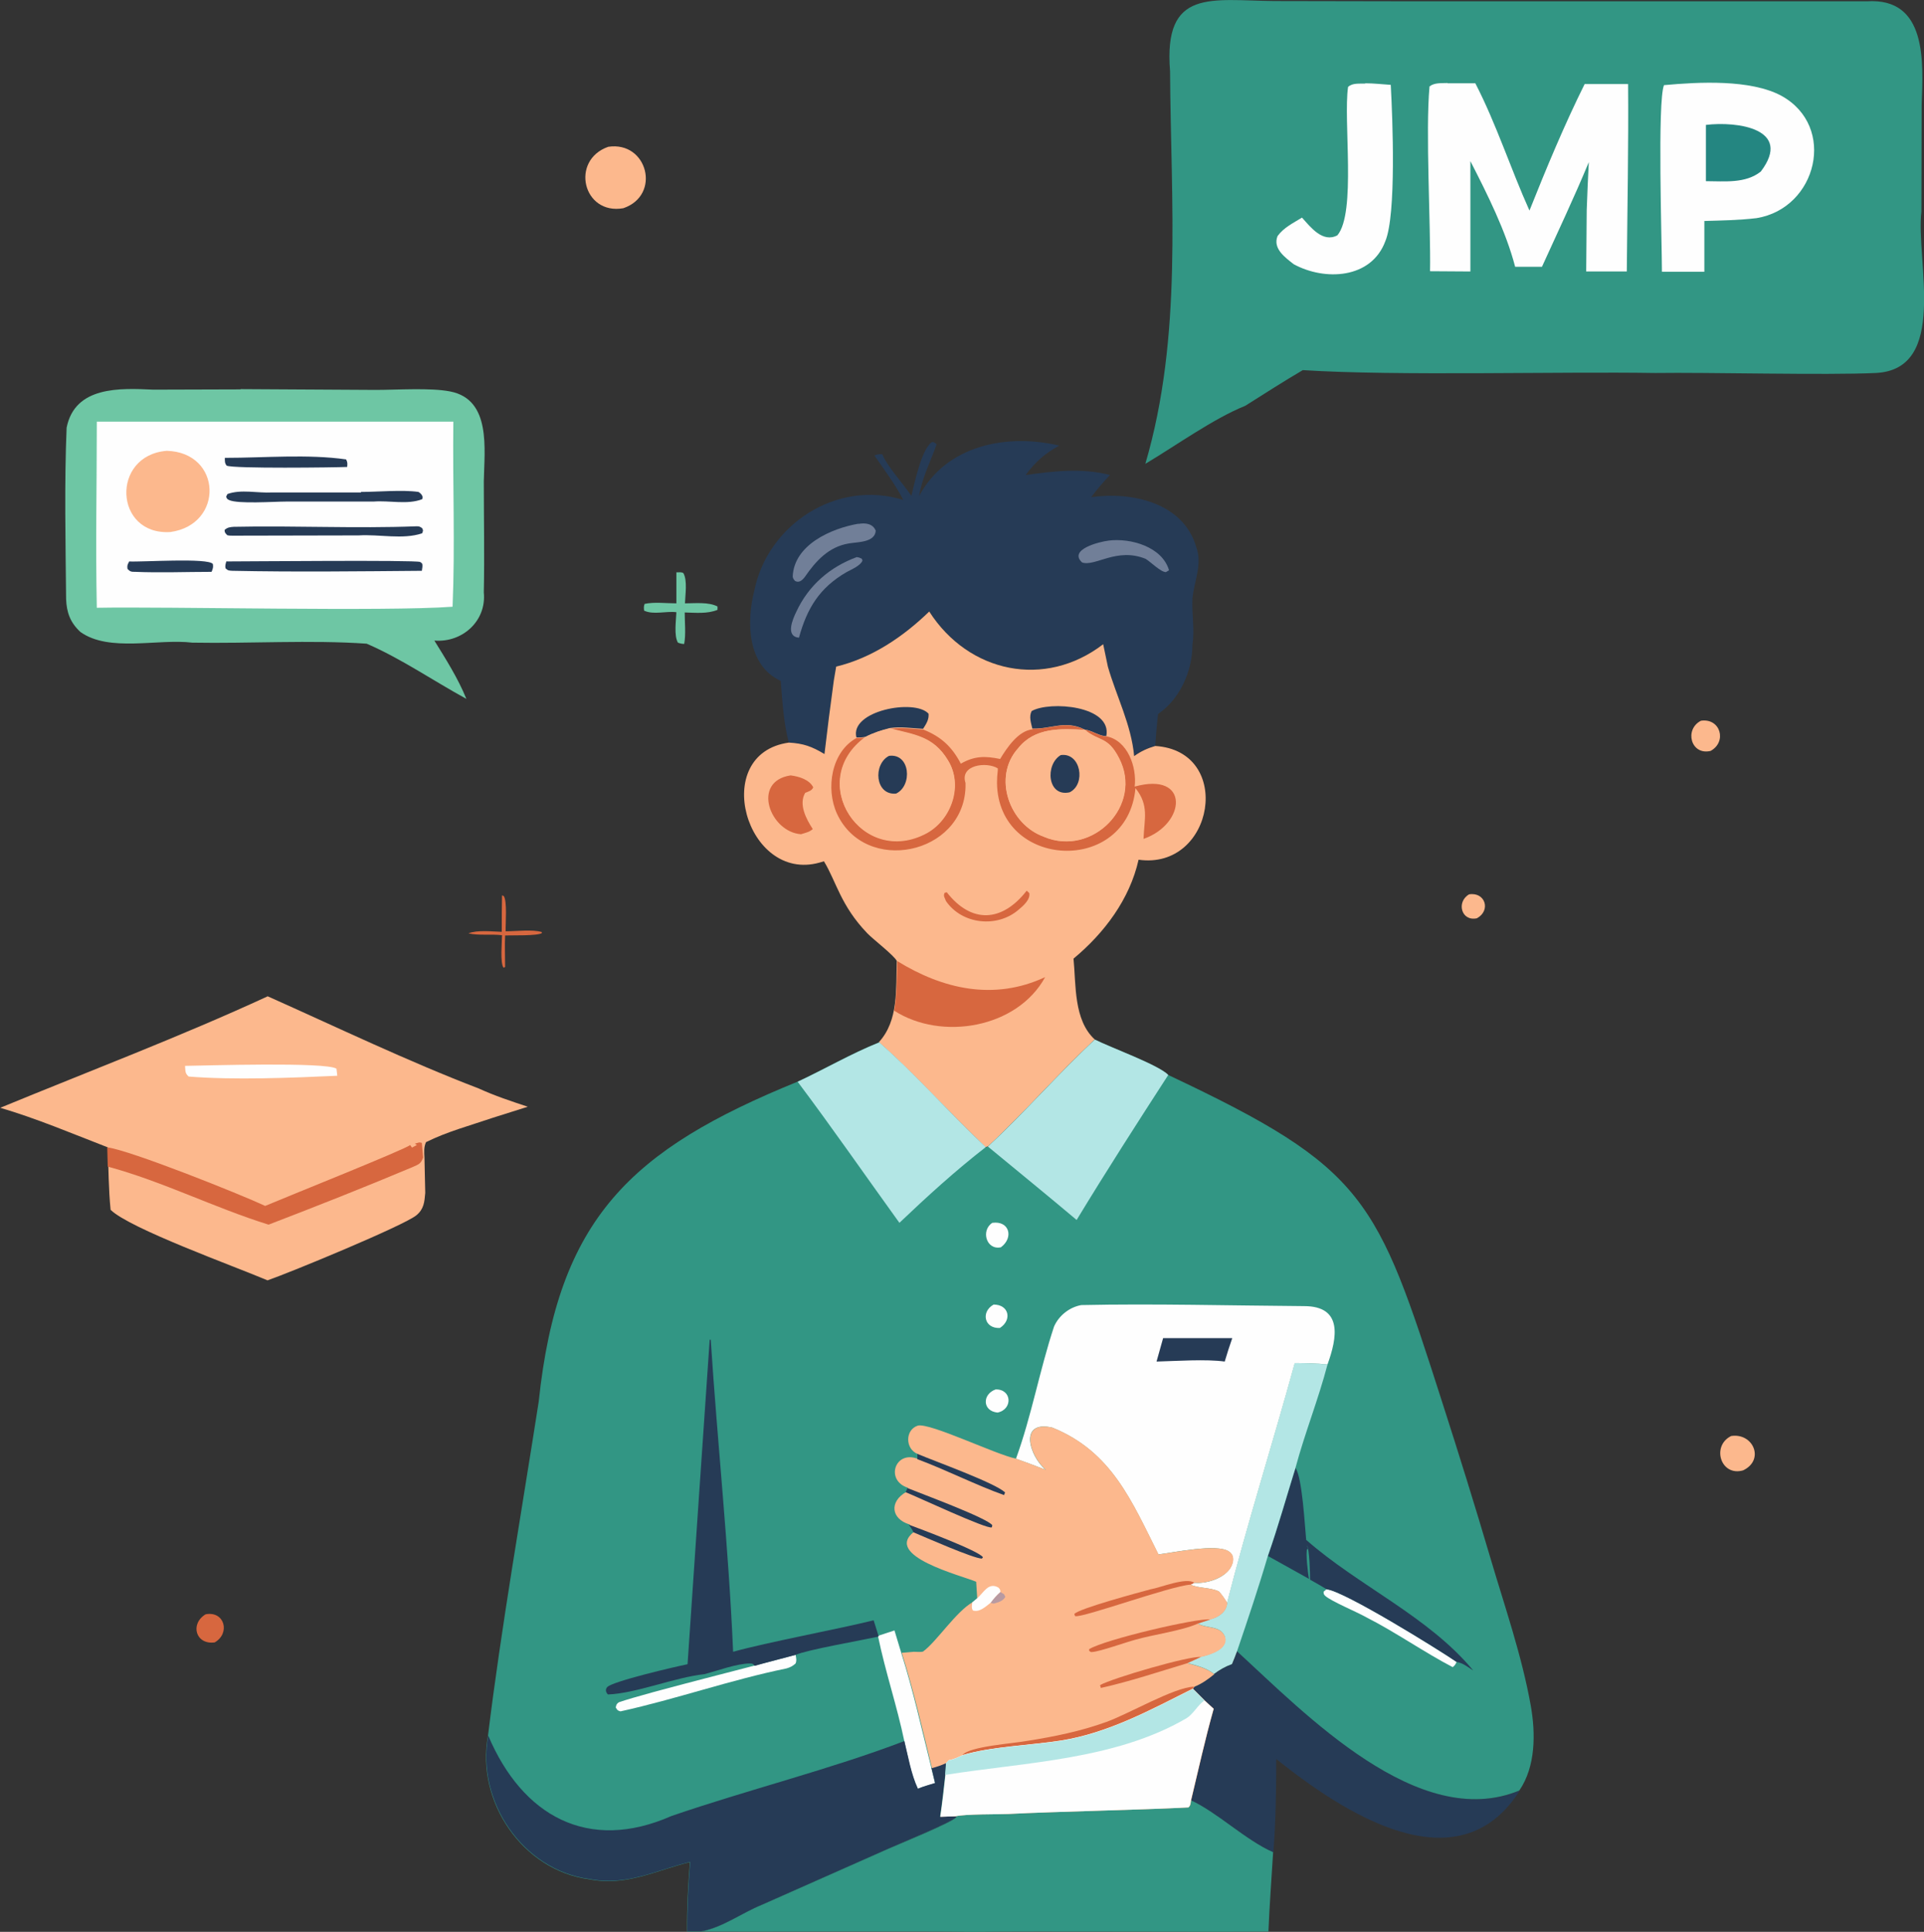 <?xml version="1.0" encoding="UTF-8"?>
<svg id="Layer_1" data-name="Layer 1" xmlns="http://www.w3.org/2000/svg" viewBox="0 0 73.93 74.22">
  <rect x="0" y="0" width="73.93" height="74.22" fill="#333333" stroke="none"/>
  <defs>
    <style>
      .cls-1 {
        fill: #248681;
      }

      .cls-2 {
        fill: #263b56;
      }

      .cls-3 {
        fill: #b89aa2;
      }

      .cls-4 {
        fill: #fcb88d;
      }

      .cls-5 {
        fill: #329684;
      }

      .cls-6 {
        fill: #717f98;
      }

      .cls-7 {
        fill: #b3e6e5;
      }

      .cls-8 {
        fill: #d7673f;
      }

      .cls-9 {
        fill: #6ec6a4;
      }

      .cls-10 {
        fill: #fefefe;
      }
    </style>
  </defs>
  <path class="cls-4" d="m56.45,34.36c.62-.1.85.62.3.92-.6.13-.8-.63-.3-.92Z"/>
  <path class="cls-8" d="m19.29,34.4l.06.02c.15.17.07,1.1.08,1.36.39,0,1.04-.08,1.39.03v.04c-.18.11-1.13.08-1.41.09-.02.4,0,.8,0,1.21l-.06.03c-.14-.17-.06-1.01-.06-1.25-.42-.05-.88.02-1.29-.07.34-.14.91-.07,1.28-.06,0-.46,0-.92.01-1.39Z"/>
  <path class="cls-4" d="m65.36,27.69c.75-.11,1.01.81.37,1.16-.76.18-1.02-.83-.37-1.16Z"/>
  <path class="cls-4" d="m66.52,55.17c.85-.13,1.3.92.46,1.32-.86.25-1.23-.94-.46-1.32Z"/>
  <path class="cls-9" d="m26,21.99c.09,0,.18-.02.26.03.16.29.07.83.06,1.16.39,0,.9-.06,1.25.12v.13c-.39.16-.85.11-1.26.1,0,.39.05.83-.02,1.21-.09,0-.16-.02-.24-.05-.16-.27-.07-.86-.06-1.17-.4-.05-.88.11-1.24-.06-.01-.1-.02-.16.02-.26.38-.08.83-.02,1.22-.02,0-.4,0-.8,0-1.2Z"/>
  <path class="cls-4" d="m23.37,5.64c1.51-.23,2.05,1.86.58,2.36-1.55.27-2.05-1.84-.58-2.36Z"/>
  <path class="cls-4" d="m10.27,38.27c2.69,1.2,5.39,2.5,8.13,3.55.61.28,1.25.49,1.88.7l-1.33.42c-.85.29-1.78.54-2.58.94-.09.2-.07.38-.06.59l.03,1.36c-.03.35-.05.62-.34.86-.49.4-4.85,2.2-5.72,2.5-1.27-.54-5.3-1.99-6.03-2.71-.08-.78-.08-1.62-.11-2.4-1.37-.53-2.71-1.1-4.13-1.52,3.42-1.41,6.91-2.73,10.27-4.28Z"/>
  <path class="cls-10" d="m7.1,40.95c.76-.01,5.45-.16,5.83.11l.03.27c-1.74.08-4,.17-5.71.03-.15-.13-.12-.22-.14-.41Z"/>
  <path class="cls-8" d="m10.19,46.33c.75-.32,5.43-2.19,5.57-2.34l.07.1.19-.1-.08-.05c.12-.03.16-.07.27-.03l.05.56c-.09.25-.17.26-.41.37-1.83.77-3.68,1.5-5.53,2.21-2.09-.65-4.07-1.66-6.18-2.23l-.02-.74c.88.11,5.11,1.8,6.07,2.25Z"/>
  <path class="cls-2" d="m47.54,63.43c2.62,2.41,6.98,6.96,10.86,5.36-2.39,3.77-6.83.81-9.36-1.21,0,1.2-.02,2.39-.11,3.59-1.07-.47-2.15-1.53-3.17-2,.28-1.18.54-2.36.87-3.52l-.35-.32-.45-.45.06-.08c.28-.11.53-.29.76-.48.21-.16.44-.29.69-.38.08-.17.14-.34.2-.51Z"/>
  <path class="cls-5" d="m45.75,69.16c1.03.47,2.1,1.53,3.17,2-.06,1.01-.14,2.03-.18,3.05-2.7.02-8.71-.02-11.32.01-2.42-.03-8,0-10.49-.01.83-.15,1.55-.71,2.33-1.02,0,0,4.85-2.15,4.85-2.15.41-.18,2.45-1.01,2.63-1.22l-.05-.04c.41-.1,1.59-.07,2.06-.09,1.74-.1,5.19-.16,6.89-.25.09-.08.08-.16.1-.27Z"/>
  <path class="cls-5" d="m44.96,2.74C44.7-.47,46.54.02,48.97.04c0,0,5.39.01,5.39.01h17.37c2.33-.15,2.17,2.33,2.11,3.98,0,0-.01,4.1-.01,4.1-.22,1.88,1.06,6.07-1.76,6.2-1.91.09-6.49-.03-8.47,0-3.69-.06-9.92.12-13.54-.11-.75.44-1.48.91-2.21,1.37-1.22.49-2.68,1.54-3.84,2.23,1.44-4.9.98-10.04.95-15.08Z"/>
  <path class="cls-10" d="m52.47,3.2c.32,0,.65.04.97.06.07,1.27.22,4.99-.21,6.01-.54,1.45-2.33,1.53-3.52.88-.33-.26-.81-.6-.62-1.08.24-.33.6-.5.94-.71.33.37.8.98,1.36.68.73-.87.22-4.4.41-5.7.17-.16.43-.12.66-.13Z"/>
  <path class="cls-10" d="m63.95,3.27c1.32-.12,3.31-.23,4.5.41,2.14,1.18,1.37,4.32-.95,4.7-.67.08-1.33.09-2.01.11v1.95s-1.63,0-1.63,0c0-1.12-.18-6.56.08-7.17Z"/>
  <path class="cls-1" d="m65.54,4.8c1.22-.15,3.36.15,2.12,1.79-.59.47-1.4.37-2.11.37v-2.16Z"/>
  <path class="cls-10" d="m55.62,3.2h1.07c.81,1.57,1.36,3.29,2.08,4.89.65-1.63,1.34-3.29,2.12-4.86h1.67c.02,2.4-.03,4.8-.05,7.2h-1.56s.02-2.36.02-2.36c.02-.61.05-1.23.08-1.84-.56,1.35-1.19,2.68-1.8,4.02h-1.03c-.36-1.38-1.07-2.79-1.72-4.06v4.24s-1.55-.01-1.55-.01c.03-1.78-.18-5.38-.02-7.1.19-.15.46-.12.69-.13Z"/>
  <path class="cls-2" d="m35.32,19.05c1.04-1.94,3.36-2.41,5.38-1.93-.56.31-.91.62-1.29,1.13,1.09-.15,2.16-.28,3.24,0-.26.28-.5.55-.72.85,1.56-.22,3.55.21,4.04,1.93.24.66-.09,1.31-.15,1.96-.03.58.09,1.19,0,1.77,0,1.01-.47,2.09-1.32,2.67-.05.41-.08.81-.11,1.22-.31.09-.56.2-.81.39-.11-1.21-.68-2.29-1.01-3.44-.06-.29-.12-.57-.18-.86-2.24,1.72-5.18,1.1-6.68-1.25-1,.97-2.21,1.79-3.58,2.12l-.09.53c-.13.94-.25,1.89-.36,2.83-.48-.29-.8-.41-1.37-.44-.2-.75-.25-1.59-.31-2.37-1.29-.59-1.32-2.26-1.02-3.45.51-2.57,3.19-4.3,5.73-3.5-.32-.62-.72-1.14-1.11-1.71.1-.05.19-.05.3-.05.2.48.81,1.14,1.12,1.6.11-.45.39-1.78.77-2.05.06-.05.15.02.2.07-.23.65-.55,1.27-.67,1.96Z"/>
  <path class="cls-6" d="m32.94,21.41c.07,0,.12.03.18.06l.02.07c-.08.2-.43.34-.61.44-1.04.6-1.52,1.39-1.83,2.52-.53-.05-.24-.71-.1-1,.47-1.01,1.29-1.72,2.33-2.1Z"/>
  <path class="cls-6" d="m42.59,20.77c.86-.11,2.07.24,2.33,1.14l-.12.07c-.2,0-.58-.39-.78-.51-1.11-.45-1.94.31-2.44.14-.54-.5.67-.8,1.02-.84Z"/>
  <path class="cls-6" d="m32.98,20.13c.26-.05.56-.02.67.26-.03.46-.71.43-1.04.49-.77.13-1.26.67-1.68,1.28-.09.12-.22.25-.38.16-.05-.06-.08-.09-.09-.17.05-1.22,1.48-1.85,2.53-2.03Z"/>
  <path class="cls-9" d="m9.25,14.95l5.19.03c.81,0,2.11-.09,2.86.06,1.59.31,1.31,2.23,1.29,3.46,0,1.42.03,2.84,0,4.26.11,1.1-.83,1.94-1.9,1.85.44.71.92,1.47,1.23,2.24-1.28-.7-2.51-1.55-3.83-2.12-2.14-.15-4.53,0-6.7-.04-1.33-.16-3.19.38-4.3-.41-.39-.36-.53-.75-.55-1.26-.02-2.14-.07-4.47.02-6.59.32-1.6,2.05-1.52,3.33-1.46,0,0,3.35-.01,3.35-.01Z"/>
  <path class="cls-10" d="m3.71,16.2h13.71c-.03,2.37.07,4.76-.03,7.11-2.58.19-10.95-.01-13.67.04-.05-2.38,0-4.77,0-7.15Z"/>
  <path class="cls-2" d="m4.96,21.57c.46.03,3.06-.15,3.22.1.02.13,0,.17-.05.3-.97,0-1.96.04-2.93,0-.15,0-.19,0-.3-.11-.02-.13,0-.17.06-.28Z"/>
  <path class="cls-2" d="m8.65,17.59c1.51,0,3.17-.15,4.65.06.06.12.05.16.04.29-.46.02-4.39.07-4.63-.05-.08-.1-.07-.18-.07-.3Z"/>
  <path class="cls-2" d="m16.01,20.22c.1,0,.12.01.21.07.05.1.04.09,0,.2-.75.25-1.64.03-2.44.08,0,0-4.85.01-4.85.01-.07,0-.13,0-.2-.02-.07-.08-.1-.09-.1-.2.11-.1.21-.11.35-.12,2.33-.05,4.69.07,7.02-.02Z"/>
  <path class="cls-2" d="m13.87,18.9c.65,0,1.59-.09,2.21,0,.1.06.2.17.14.28-.57.22-1.26.04-1.87.09,0,0-3.37,0-3.37,0-.44,0-1.85.1-2.18-.06-.08-.04-.08-.05-.11-.13l.05-.1c.52-.19,1.16-.03,1.71-.06,0,0,3.42,0,3.42,0Z"/>
  <path class="cls-2" d="m8.71,21.57c.71,0,7.26-.06,7.43.02.03.01.05.04.08.06.03.1,0,.18-.01.28-2.41.02-4.87.05-7.28,0-.13-.01-.16,0-.26-.09-.03-.1,0-.18.03-.28Z"/>
  <path class="cls-4" d="m6.41,17.32c2.12.06,2.21,2.83.14,3.12-2.17.14-2.3-2.95-.14-3.12Z"/>
  <path class="cls-4" d="m35.71,23.5c1.51,2.35,4.44,2.97,6.68,1.25.06.28.12.57.18.86.33,1.15.9,2.23,1.01,3.44.26-.19.51-.3.81-.39,3.03.19,2.27,4.78-.64,4.37-.34,1.52-1.32,2.82-2.5,3.8.1,1.01,0,2.36.82,3.11-1.41,1.31-2.69,2.79-4.1,4.1l-.1.03c-1.39-1.31-2.66-2.76-4.1-4.03.77-.84.65-2.06.69-3.12-.1-.21-.92-.84-1.13-1.06-1.03-1.07-1.19-1.98-1.67-2.77l-.17.05c-2.82.79-4.24-4.18-1.18-4.61.56.03.89.15,1.37.44.11-.94.23-1.89.36-2.83l.09-.53c1.37-.33,2.58-1.15,3.58-2.12Z"/>
  <path class="cls-8" d="m39.45,34.22l.1.09c.05.25-.24.5-.41.64-.82.71-2.17.57-2.79-.33-.04-.12-.12-.2-.05-.32l.08-.02c.95,1.22,2.13,1.15,3.07-.06Z"/>
  <path class="cls-2" d="m32.91,28.34c-.28-1.03,2.24-1.51,2.77-.92.02.23-.09.39-.21.58-.42-.02-.85-.09-1.27-.03-.33.08-.64.18-.95.34-.12.02-.22.03-.34.02Z"/>
  <path class="cls-2" d="m39.67,28c-.05-.22-.14-.46-.03-.68.69-.4,3.1-.21,2.87.96-.26.01-.55-.22-.83-.25-.75-.38-1.3-.01-2.01-.04Z"/>
  <path class="cls-8" d="m30.38,29.79c.32.04.72.16.87.46-.07.14-.17.15-.31.21-.26.44.04,1.01.29,1.39-.12.12-.3.15-.45.2-1.19-.08-1.92-2.03-.4-2.26Z"/>
  <path class="cls-8" d="m34.47,36.92c1.75,1.08,3.72,1.54,5.69.62-1.07,1.96-3.98,2.46-5.8,1.29.11-.62.1-1.29.12-1.92Z"/>
  <path class="cls-8" d="m39.67,28c.71.02,1.27-.34,2.01.04-.92-.05-1.92-.1-2.56.71-.99,1.1-.34,2.93,1,3.4,1.86.78,3.83-1.21,2.88-3.03-.43-.84-.77-.63-1.31-1.08.28.03.57.26.83.25.81.16,1.17,1.18,1.08,1.93,2.13-.59,1.98,1.44.34,2.01.03-.78.22-1.29-.31-1.95-.3,3.36-5.29,3.12-5.32-.21,0-.16.01-.31.03-.47v-.08c-.44-.27-1.47-.13-1.24.56v.17c-.09,2.59-3.85,3.37-4.94,1.01-.44-.96-.22-2.38.76-2.91.12.01.22,0,.34-.02-2.32,1.7-.13,5.03,2.36,3.68.95-.53,1.4-1.84.81-2.79-.56-.93-1.3-.98-2.22-1.22.42-.06.85,0,1.27.03.68.27,1.1.66,1.44,1.31.52-.3.94-.3,1.51-.18.26-.43.7-1.09,1.25-1.14Z"/>
  <path class="cls-4" d="m33.25,28.32c.31-.16.61-.26.95-.34.92.24,1.66.29,2.22,1.22.59.95.14,2.27-.81,2.79-2.49,1.35-4.68-1.98-2.36-3.68Z"/>
  <path class="cls-2" d="m34.16,29.04c.82-.11.91,1.15.27,1.45-.81.07-.89-1.13-.27-1.45Z"/>
  <path class="cls-4" d="m40.12,32.15c-1.34-.47-1.99-2.3-1-3.4.64-.81,1.64-.76,2.56-.71.54.45.88.24,1.31,1.08.96,1.82-1.02,3.82-2.88,3.03Z"/>
  <path class="cls-2" d="m40.76,29.01c.77-.11.98,1.12.34,1.43-.86.19-.95-1.07-.34-1.43Z"/>
  <path class="cls-5" d="m37.97,44.04c1.41-1.31,2.69-2.79,4.1-4.1.59.3,2.47.98,2.82,1.36,7.62,3.59,8.01,4.72,10.53,12.58.64,1.99,1.26,3.98,1.85,5.98.55,1.86,1.21,3.76,1.55,5.67.19,1.07.19,2.34-.44,3.26-3.87,1.6-8.23-2.95-10.86-5.36-.06.17-.13.34-.2.51-.25.09-.48.22-.69.38-.23.19-.48.37-.76.48l-.06.08.45.45.35.32c-.33,1.17-.59,2.35-.87,3.52-.02.11-.01.19-.1.27-1.68.09-5.16.16-6.89.25-.48.02-1.66,0-2.06.09l.05.04c-.19.21-2.22,1.03-2.63,1.22l-4.85,2.15c-.78.32-1.5.87-2.33,1.02h-.53c-.01-.89.04-1.78.11-2.67-1.34.33-2.44.94-3.87.66-2.57-.34-4.36-3-3.89-5.51.5-4.11,1.31-8.72,1.95-12.84.74-7.05,3.54-9.68,9.94-12.29,1.05-.49,2.06-1.08,3.13-1.51,1.44,1.26,2.7,2.72,4.1,4.03l.1-.03Z"/>
  <path class="cls-10" d="m38.18,50.12c.59,0,.72.59.24.9-.6.03-.74-.62-.24-.9Z"/>
  <path class="cls-10" d="m38.26,53.38c.63-.01.66.77.07.89-.59-.06-.59-.71-.07-.89Z"/>
  <path class="cls-10" d="m38.13,46.98c.66-.09.83.57.33.94-.56.12-.78-.65-.33-.94Z"/>
  <path class="cls-10" d="m50.98,61.06c.66.05,4.32,2.33,4.99,2.79-.04.09-.07.14-.15.2-1.08-.56-2.22-1.36-3.33-1.92-.35-.2-1.34-.61-1.57-.82-.06-.06-.06-.08-.06-.16l.11-.09Z"/>
  <path class="cls-10" d="m30.57,63.57c.02.12.05.22,0,.34-.11.1-.21.15-.35.19-2.15.44-4.24,1.18-6.38,1.65-.12-.04-.11-.04-.18-.15.02-.1.03-.14.12-.2,1.06-.37,5.37-1.43,6.8-1.83Z"/>
  <path class="cls-10" d="m33.76,62.84l.61-.2.26.86c.46,1.45.79,2.95,1.16,4.43l.14.58c-.22.07-.45.12-.66.22-.27-.56-.38-1.23-.52-1.83-.28-1.35-.73-2.67-1.01-4.03l.02-.02Z"/>
  <path class="cls-2" d="m49.78,56.4c.26.36.36,2.26.41,2.76,2.01,1.77,4.7,2.94,6.42,5.02-.2-.13-.4-.29-.64-.33-.67-.46-4.33-2.73-4.99-2.79-.21-.13-.43-.25-.64-.37,0-.21-.02-1.18-.12-1.32l.04.14h-.03c-.07.11.03.98.07,1.15l-1.58-.88c.39-1.11.71-2.26,1.06-3.38Z"/>
  <path class="cls-7" d="m49.75,52.37c.42,0,.84.02,1.26.05-.35,1.34-.87,2.63-1.23,3.97-.35,1.12-.67,2.27-1.06,3.38-.36,1.23-.77,2.44-1.18,3.65-.06.17-.13.34-.2.51-.25.09-.48.22-.69.38-.31-.24-.66-.32-1.03-.42.17-.08.35-.16.52-.24.35-.08,1.04-.29.93-.76-.17-.46-.71-.31-1.05-.52l.48-.16c.31-.07.64-.29.65-.64.79-3.09,1.76-6.13,2.6-9.21Z"/>
  <path class="cls-2" d="m26.42,63.93c.25-3.69.6-8.84.85-12.46h.04c.26,4,.69,7.99.86,11.99,1.28-.36,4.08-.88,5.4-1.21l.19.61-.02.02c-.59.13-2.76.51-3.17.7-.52.14-1.05.27-1.57.42-.06-.08-.08-.09-.19-.09-.49,0-1.25.28-1.74.41-1.14.12-2.62.74-3.71.78-.08-.08-.11-.19-.03-.28.18-.22,2.63-.79,3.08-.88Z"/>
  <path class="cls-7" d="m37.97,44.04c1.41-1.31,2.69-2.79,4.1-4.1.59.3,2.47.98,2.82,1.36-1.19,1.84-2.38,3.69-3.52,5.57-1.13-.95-2.27-1.88-3.41-2.82Z"/>
  <path class="cls-7" d="m33.78,40.04c1.44,1.26,2.7,2.72,4.1,4.03-1.15.89-2.27,1.91-3.32,2.91-1.3-1.8-2.58-3.65-3.91-5.42,1.05-.49,2.06-1.08,3.13-1.51Z"/>
  <path class="cls-2" d="m18.76,66.68c1.31,3.09,3.84,4.5,7.04,3.09,2.9-1,6.1-1.79,8.95-2.88.15.6.26,1.27.52,1.83.21-.09.44-.15.66-.22l-.14-.58c.2-.06.38-.12.56-.2l-.03.45c-.06.54-.12,1.08-.2,1.62l.58-.02.05.04c-.19.21-2.22,1.03-2.63,1.22l-4.85,2.15c-.78.32-1.5.87-2.33,1.02h-.53c-.01-.89.04-1.78.11-2.67-1.34.33-2.44.94-3.87.66-2.57-.34-4.36-3-3.89-5.51Z"/>
  <path class="cls-10" d="m39.04,56.04c.6-1.65.91-3.41,1.46-5.07.18-.42.59-.75,1.05-.83,2.77-.06,5.76.02,8.56.04,1.5,0,1.27,1.22.9,2.24-.42-.04-.84-.05-1.26-.05-.84,3.07-1.81,6.12-2.6,9.21-.1-.16-.19-.3-.32-.44-.35-.16-.76-.11-1.09-.26l.14-.07c.43.04,1.02-.13,1.31-.46.18-.19.3-.57.03-.74-.44-.32-2.15.04-2.71.11-1.03-2.05-1.79-3.94-4.07-4.87-1.31-.31-.89,1.09-.26,1.62-.38-.15-.76-.29-1.15-.43Z"/>
  <path class="cls-2" d="m44.69,51.41h2.66c-.1.29-.2.59-.29.9-.71-.1-1.87-.02-2.62,0l.25-.89Z"/>
  <path class="cls-4" d="m35.26,55.86c-.48-.19-.49-.93.01-1.09.48-.11,3.01,1.12,3.77,1.27.38.14.77.28,1.15.43-.64-.53-1.05-1.93.26-1.62,2.27.92,3.04,2.82,4.07,4.87.56-.07,2.28-.43,2.71-.11.27.17.15.55-.03.74-.29.32-.89.5-1.31.46l-.14.07c.33.15.75.1,1.09.26.13.14.22.28.32.44-.02.35-.34.56-.65.64l-.48.16c.34.2.88.06,1.05.52.12.47-.58.68-.93.76-.17.08-.35.16-.52.24.37.1.72.18,1.03.42-.23.19-.48.37-.76.48l-.06.08.45.45.35.32c-.33,1.17-.59,2.35-.87,3.52-.02.11-.01.19-.1.27-1.68.09-5.16.16-6.89.25-.48.02-1.66,0-2.06.09l-.58.02c.08-.54.14-1.08.2-1.62l.03-.45c-.19.09-.37.15-.56.2-.36-1.48-.7-2.97-1.16-4.43.16-.01.31-.03.47-.04.09,0,.27.02.35-.01.53-.39,1.26-1.53,1.91-1.9l.17-.14-.04-.64c-.56-.24-3.58-.99-2.39-1.92-.04-.09-.11-.2-.17-.28-.72-.22-.78-.88-.13-1.25l.07-.16c-.89-.28-.5-1.46.38-1.11v-.2Z"/>
  <path class="cls-3" d="m38.44,61.16l.14.09.05.1c-.1.17-.27.21-.45.26l-.12-.03c.12-.16.23-.29.38-.42Z"/>
  <path class="cls-10" d="m37.53,61.42c.26-.21.44-.65.83-.43.07.07.07.07.08.17-.15.13-.26.26-.38.42-.18.14-.43.38-.68.29-.06-.12-.03-.18-.02-.31l.17-.14Z"/>
  <path class="cls-2" d="m34.93,58.58c.38.14,2.71,1.01,2.84,1.25l-.04.05c-.32,0-2.2-.83-2.63-1.01-.04-.09-.11-.2-.17-.28Z"/>
  <path class="cls-2" d="m34.87,57.17c.54.22,3.09,1.16,3.26,1.43l-.02.08c-.17.09-2.92-1.2-3.31-1.35l.07-.16Z"/>
  <path class="cls-2" d="m35.26,55.86c.66.28,3,1.12,3.36,1.48l-.04.1c-1.09-.39-2.23-.97-3.33-1.38v-.2Z"/>
  <path class="cls-8" d="m45.62,63.9c-1.1.33-2.2.7-3.32.95l-.03-.11c.48-.27,3.43-1.13,3.87-1.08-.17.08-.35.16-.52.24Z"/>
  <path class="cls-8" d="m46.02,62.38c-.6.27-1.7.42-2.37.61-.38.1-1.38.46-1.69.48-.07,0-.04,0-.11-.05v-.06c.59-.37,4.18-1.21,4.65-1.14l-.48.16Z"/>
  <path class="cls-8" d="m45.75,60.88c-.78.05-4.16,1.29-4.44,1.21l-.03-.08c.16-.21,2.56-.85,2.93-.95.37-.06,1.38-.48,1.68-.25l-.14.07Z"/>
  <path class="cls-8" d="m36.98,67.43c.26-.34,1.99-.45,2.51-.55,1.02-.16,2.04-.37,3.01-.72.85-.3,2.62-1.34,3.38-1.36l-.06.08c-1.62.81-3.24,1.7-5.06,1.99-1.17.19-2.71.24-3.79.56Z"/>
  <path class="cls-10" d="m45.83,64.88l.45.45.35.32c-.33,1.17-.59,2.35-.87,3.52-.02.11-.01.19-.1.27-1.68.09-5.16.16-6.89.25-.48.02-1.66,0-2.06.09l-.58.02c.08-.54.14-1.08.2-1.62l.03-.45.1-.11c.18-.02.37-.12.53-.19,1.08-.33,2.62-.38,3.79-.56,1.81-.29,3.43-1.17,5.06-1.99Z"/>
  <path class="cls-7" d="m45.83,64.88l.45.45c-.27.19-.42.52-.7.69-2.75,1.6-6.19,1.68-9.26,2.17l.03-.45.1-.11c.18-.02.37-.12.53-.19,1.08-.33,2.62-.38,3.79-.56,1.81-.29,3.43-1.17,5.06-1.99Z"/>
  <path class="cls-8" d="m7.9,62.02c.73-.14.96.73.35,1.08-.73.1-.96-.71-.35-1.08Z"/>
</svg>